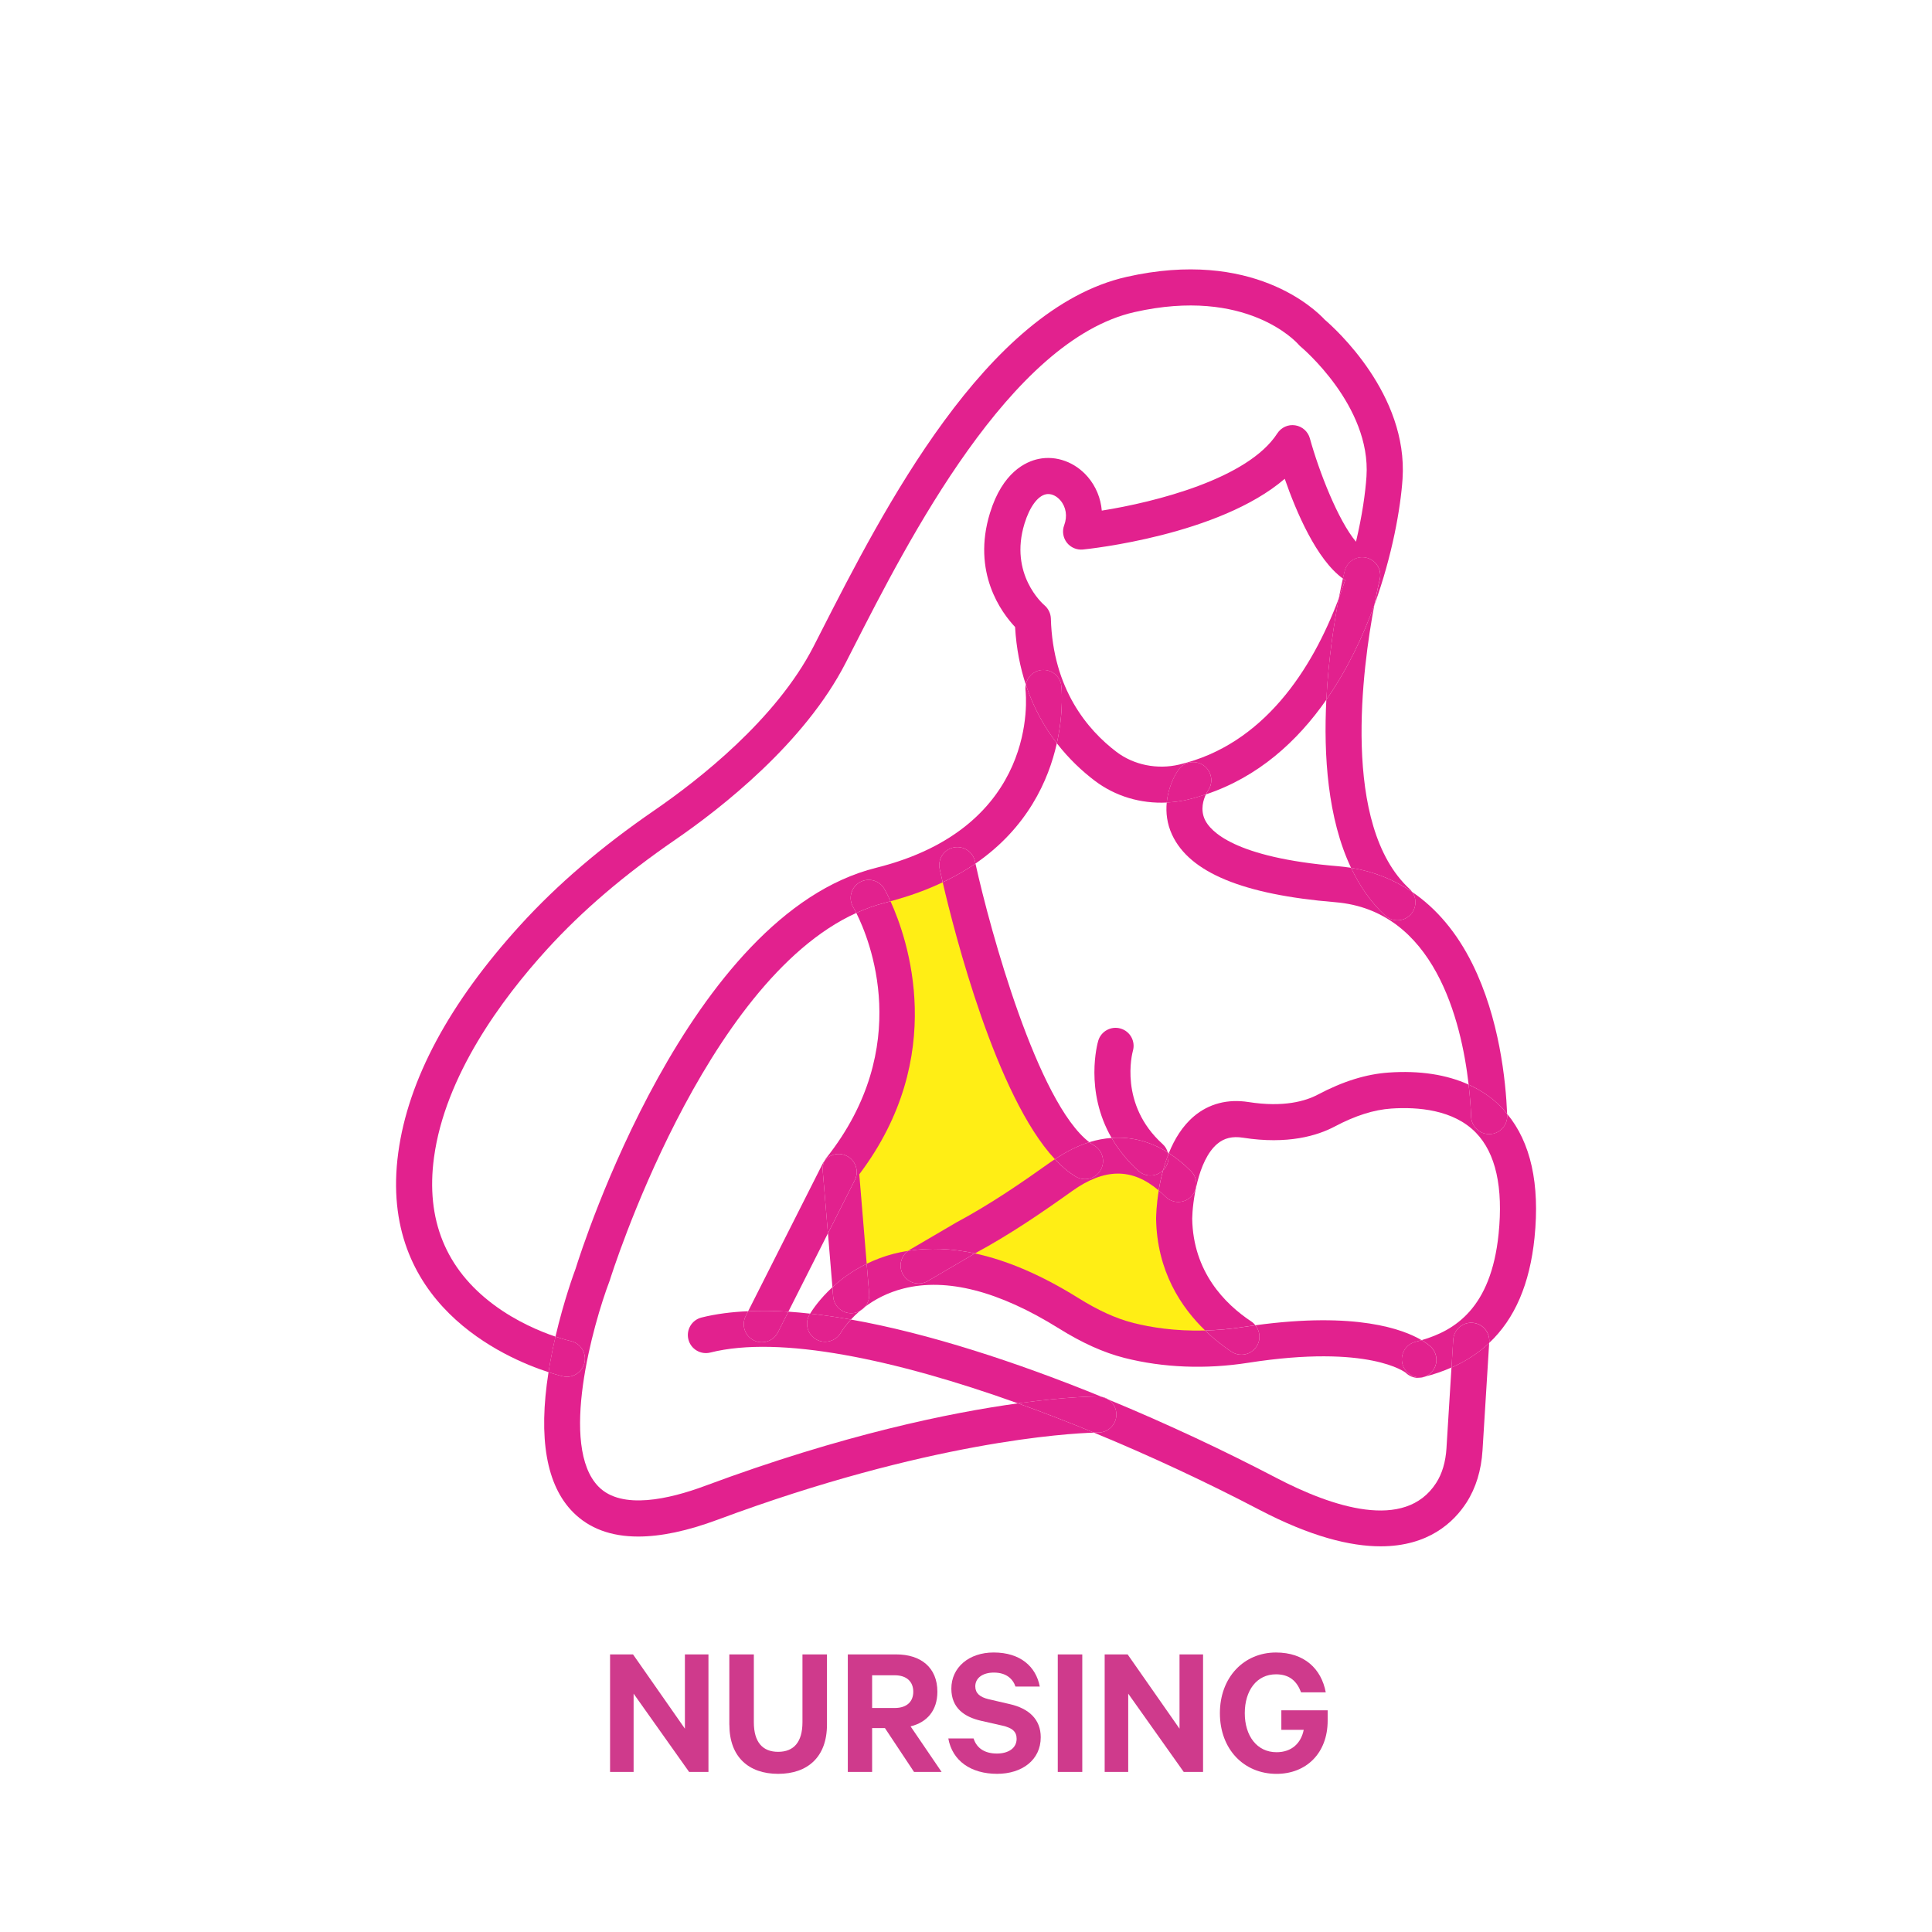 <?xml version="1.0" encoding="UTF-8"?>
<svg id="Layer_1" data-name="Layer 1" xmlns="http://www.w3.org/2000/svg" viewBox="0 0 1080 1080">
  <defs>
    <style>
      .cls-1 {
        fill: #ffee15;
        stroke: #ffee15;
        stroke-miterlimit: 10;
        stroke-width: .53px;
      }

      .cls-2 {
        fill: #e2218e;
      }

      .cls-2, .cls-3 {
        stroke-width: 0px;
      }

      .cls-3 {
        fill: #cf3a8c;
      }
    </style>
  </defs>
  <g>
    <path class="cls-1" d="m480.33,656.45l4.15,50.01c4.53-2.21,9.54-4.16,15.13-5.61,2.66-.69,5.37-1.2,8.11-1.64.24-.17.44-.36.7-.51l26.14-15.31c19.04-10.18,36.74-22.35,53.09-34.02.68-.49,1.37-.9,2.05-1.36-32.87-35.18-56.05-126.11-62.73-154.79-8.58,4.09-18.26,7.67-29.17,10.58,9.59,21.07,32.38,86.64-17.46,152.64Z"/>
    <path class="cls-1" d="m599.37,665.8c-16.72,11.94-34.88,24.4-54.36,34.86,18.03,3.89,37.29,12.15,57.65,24.84,11.38,7.1,21.19,11.55,30.88,14.01,9.51,2.42,23.27,4.68,40.1,4.23-13.35-12.88-26.93-33.12-27.4-62.51.02-1.64.19-7.81,1.47-15.76-14.82-12.67-30.3-12.54-48.35.33Z"/>
    <path class="cls-2" d="m310.5,747.18c-8.36-2.82-21.68-8.3-34.46-17.8-26.88-19.99-38.13-47.69-33.43-82.35,6.18-45.59,37.74-88.41,63.13-116.29,19.67-21.61,43.12-41.65,71.69-61.29,25.73-17.69,72.33-54.06,95.31-98.92l4.18-8.18c30.69-60.16,87.81-172.15,157.25-187.88,62.55-14.18,90.51,16.75,91.62,18.01.39.46.81.87,1.27,1.26.39.33,39.47,33.02,36.81,72.65-.61,9.13-2.42,21.95-5.86,36.43-10.06-11.97-20.68-39.29-25.78-57.77-1.06-3.83-4.27-6.69-8.2-7.29-3.96-.62-7.85,1.16-10.01,4.51-16.37,25.4-68.36,38.44-98.11,43.16-.59-6.88-3.24-13.48-7.81-18.82-7.07-8.27-17.62-12.13-27.54-10.06-7.12,1.48-20.12,7.36-27.15,30.19-10.24,33.26,6.38,55.65,14.03,63.76.69,12.01,2.86,22.67,5.99,32.18.82-4.17,4.2-7.55,8.64-8.09,5.5-.67,10.54,3.23,11.22,8.75.04.36,1.54,13.94-2.51,32.15,6.77,8.75,14.2,15.63,21.12,20.89,11.56,8.78,25.8,12.97,40.32,12.24.77-7.88,3.9-14.56,6.59-18.34,3.24-4.54,9.54-5.59,14.08-2.36,4.51,3.22,5.58,9.47,2.41,14-.09.14-.59.94-1.16,2.14,29.06-9.69,51-29.51,67.31-52.92,1.16-22.92,4.41-43.45,6.96-56.7-14.94,40.03-42.27,81.88-89.22,92.96-12.27,2.9-25.39.25-35.08-7.1-16.11-12.24-35.55-35.09-36.67-74.52-.08-2.86-1.43-5.6-3.6-7.45-.82-.69-19.86-17.32-11.13-45.65,2.86-9.29,7.33-15.41,11.96-16.37.43-.09.87-.13,1.32-.13,2.37,0,4.83,1.27,6.79,3.55,3.19,3.73,3.98,8.91,2.12,13.85-1.23,3.27-.68,6.94,1.44,9.71,2.13,2.77,5.55,4.23,9.01,3.9,3.48-.35,76.14-7.96,112.83-39.54,6.41,18.44,17.77,45.16,32.53,55.78.51-2.26.88-3.77,1-4.26,1.35-5.41,6.84-8.68,12.23-7.35,5.41,1.35,8.7,6.82,7.35,12.23-.06.25-1.34,5.54-2.97,14.09,10.08-27.84,14.63-54.3,15.71-70.39,3.17-47.34-37.7-84.09-43.5-89.06-5.28-5.71-40.39-39.84-110.8-23.9-78.66,17.83-136.32,130.86-170.77,198.4l-4.16,8.15c-20.96,40.91-64.62,74.88-88.78,91.49-29.86,20.52-54.45,41.57-75.18,64.33-39.74,43.65-62.69,86.44-68.21,127.17-11.42,84.29,59.51,114.8,84.01,122.74.29-1.84.58-3.68.92-5.57.89-4.94,1.9-9.75,2.97-14.32Z"/>
    <path class="cls-2" d="m619.64,782.36c-1.13-.76-2.42-1.29-3.81-1.55,1.27.52,2.54,1.02,3.81,1.55Z"/>
    <path class="cls-2" d="m394.12,830.61c-19.98,7.43-46.52,13.55-59.44.53-22.35-22.51-3.18-90.74,6.09-115.14.08-.2.15-.41.21-.62.54-1.76,52.23-166.32,137.69-205.04-.91-1.81-1.56-2.96-1.75-3.27-2.82-4.79-1.22-10.98,3.57-13.81,4.79-2.82,10.96-1.26,13.8,3.52.08.14,1.52,2.64,3.51,7.02,10.91-2.91,20.59-6.49,29.17-10.58-.8-3.43-1.37-6-1.68-7.45-1.19-5.45,2.27-10.82,7.71-12,5.47-1.18,10.82,2.27,12.01,7.72.09.4.19.84.28,1.25,29.13-20.06,40.9-46.63,45.49-67.27-6.87-8.87-13.04-19.71-17.35-32.81-.2,1.01-.29,2.05-.17,3.13.36,3.11,7.89,76.54-83.49,99.31-104.91,26.14-164.37,212.4-167.98,224.04-.93,2.49-6.61,17.99-11.28,38.04,5.14,1.73,8.41,2.46,8.5,2.48,5.45,1.17,8.91,6.54,7.74,11.99-1.02,4.73-5.2,7.97-9.86,7.97-.7,0-1.42-.07-2.13-.23-.18-.04-3.25-.75-8.14-2.33-5.8,36.9-1.21,63.24,13.72,78.28,8.99,9.06,21.17,13.6,36.44,13.6,12.69,0,27.51-3.13,44.38-9.41,117.9-43.86,196.01-48.24,210.37-48.67-14.2-5.85-28.42-11.34-42.49-16.38-37.71,5.2-97.7,17.4-174.92,46.13Zm-62.73-118.2h-.05.05Z"/>
    <path class="cls-2" d="m316.89,769.61c4.65,0,8.84-3.24,9.86-7.97,1.17-5.45-2.29-10.82-7.74-11.99-.08-.02-3.36-.75-8.5-2.48-1.06,4.57-2.08,9.37-2.97,14.32-.34,1.89-.63,3.73-.92,5.57,4.88,1.58,7.96,2.29,8.14,2.33.72.15,1.43.23,2.13.23Z"/>
    <path class="cls-2" d="m593.29,383.32c-.68-5.52-5.72-9.41-11.22-8.75-4.44.54-7.82,3.92-8.64,8.09,4.31,13.09,10.48,23.93,17.35,32.81,4.05-18.21,2.56-31.79,2.51-32.15Z"/>
    <path class="cls-2" d="m470.03,744.95c-2.75,4.81-8.9,6.53-13.73,3.81-4.83-2.72-6.58-8.81-3.89-13.65.05-.09.23-.39.46-.78-4.13-.45-8.2-.84-12.17-1.1l-5.83,11.55c-1.78,3.52-5.33,5.54-9.02,5.54-1.53,0-3.08-.34-4.54-1.08-4.97-2.51-6.97-8.58-4.46-13.56l1.37-2.71c-9.39.42-18.16,1.54-26.09,3.54-5.4,1.36-8.68,6.85-7.31,12.26,1.36,5.41,6.87,8.67,12.26,7.31,38.85-9.81,103.51,3.87,171.97,28.4,27.77-3.83,43.49-3.86,45-3.85.61,0,1.21.08,1.79.19-47.6-19.42-96.85-35.51-140.16-43.19-3.65,3.95-5.47,7.02-5.64,7.32Z"/>
    <path class="cls-2" d="m808.6,809.48c-.48,7.74-2.42,14.3-5.78,19.5-17.47,27.12-58.29,13.4-89.46-2.89-28.64-14.97-60.73-30.11-93.73-43.73,2.69,1.82,4.45,4.91,4.43,8.4-.02,5.56-4.54,10.05-10.1,10.05-.01,0,0,0-.05,0-.13,0-.95,0-2.39.05,31.69,13.05,63.22,27.82,92.49,43.12,28.64,14.98,50.75,20.42,67.77,20.42,26.74,0,40.9-13.45,48.01-24.48,5.24-8.14,8.25-17.96,8.95-29.18l3.72-60.03c-5.98,5.63-13,10.21-21.08,13.76l-2.79,45.02Z"/>
    <path class="cls-2" d="m613.97,800.81c5.55,0,10.07-4.49,10.1-10.05.02-3.49-1.74-6.58-4.43-8.4-1.27-.52-2.54-1.03-3.81-1.55-.58-.11-1.18-.19-1.79-.19-1.51,0-17.23.03-45,3.85,14.07,5.04,28.29,10.53,42.49,16.38,1.44-.04,2.26-.05,2.39-.05.05,0,.04,0,.05,0Z"/>
    <path class="cls-2" d="m788.57,511.21c-1.99,2.16-4.7,3.25-7.42,3.25-2.45,0-4.9-.88-6.84-2.67-8.05-7.42-14.25-16.54-19.05-26.66-2.35-.38-4.73-.7-7.17-.9-58.35-4.8-71.55-19.75-74.51-25.94-2.72-5.68-.86-11.3.55-14.26-3.35,1.12-6.76,2.15-10.31,2.99-3.86.91-7.74,1.38-11.61,1.57-.54,5.61.1,11.82,2.99,18.04,9.81,21.13,39.66,33.47,91.24,37.71,55.29,4.55,70.43,66.03,74.54,101.96,7.13,3.23,13.37,7.53,18.57,12.91,1.06,1.1,1.98,2.34,2.95,3.52-.76-18.59-4.32-53.48-19.43-83.93-8.67-17.48-20.04-30.94-33.65-40.19,2.64,3.8,2.41,9.05-.86,12.59Z"/>
    <path class="cls-2" d="m674.13,444.04c.57-1.19,1.07-2,1.16-2.14,3.17-4.53,2.1-10.78-2.41-14-4.54-3.23-10.84-2.18-14.08,2.36-2.69,3.78-5.82,10.46-6.59,18.34,3.87-.19,7.75-.66,11.61-1.57,3.54-.84,6.96-1.87,10.31-2.99Z"/>
    <path class="cls-2" d="m633.54,739.52c-9.7-2.46-19.51-6.92-30.88-14.01-20.37-12.7-39.62-20.96-57.65-24.84-.2.11-.39.23-.59.33l-25.8,15.12c-1.6.94-3.36,1.38-5.09,1.38-3.47,0-6.84-1.78-8.72-4.99-2.67-4.56-1.32-10.31,2.91-13.3-2.74.43-5.45.95-8.11,1.64-5.59,1.45-10.6,3.4-15.13,5.61l1.39,16.7c.23,2.82-.73,5.47-2.45,7.45,5.41-4.08,12.56-8.03,21.66-10.33,24.14-6.11,53.37,1.43,86.9,22.35,13.01,8.12,24.98,13.49,36.59,16.45,21.55,5.48,45.45,6.44,69.13,2.73,68.02-10.63,88.06,5.55,88.09,5.55,1.97,1.93,4.52,2.9,7.08,2.9,1.15,0,2.3-.23,3.4-.62-.03,0-.05.02-.08.02-.83.21-1.65.31-2.47.31-4.52,0-8.63-3.05-9.78-7.63-1.36-5.41,1.92-10.89,7.32-12.25,1.14-.29,2.29-.6,3.44-.93-10.24-6.07-36.59-16.03-92.96-8.33,2.72,3.33,3.14,8.14.64,11.92-3.07,4.65-9.32,5.93-13.98,2.85-4.35-2.87-9.53-6.82-14.75-11.85-16.84.45-30.6-1.81-40.1-4.23Z"/>
    <path class="cls-2" d="m475.8,734.09c-5.2,0-9.61-3.99-10.05-9.26l-.44-5.27c-7.17,6.62-11.18,12.68-12.45,14.77,7.38.81,14.99,1.92,22.8,3.3,1.39-1.51,3.04-3.13,4.99-4.8-1.21.66-2.56,1.1-4.01,1.22-.28.02-.57.03-.85.03Z"/>
    <path class="cls-2" d="m452.41,735.11c-2.69,4.85-.94,10.93,3.89,13.65,4.83,2.72,10.97,1,13.73-3.81.17-.3,1.99-3.38,5.64-7.32-7.81-1.38-15.42-2.49-22.8-3.3-.24.39-.41.69-.46.78Z"/>
    <path class="cls-2" d="m462.04,647.12c-.43.54-.79,1.13-1.09,1.74,2.92-3.65,8.08-4.88,12.42-2.69,4.97,2.51,6.97,8.58,4.46,13.56l-15,29.7,2.5,30.13c4.88-4.5,11.22-9.22,19.17-13.1l-4.15-50.01c49.84-66,27.05-131.57,17.46-152.64-1.06.28-2.06.6-3.15.87-5.45,1.36-10.77,3.31-15.98,5.67,7.32,14.57,32.37,74.82-16.63,136.78Z"/>
    <path class="cls-2" d="m483.42,730.61c-.98.74-1.89,1.48-2.76,2.22,1.05-.58,1.98-1.33,2.76-2.22Z"/>
    <path class="cls-2" d="m497.8,503.81c-1.99-4.38-3.43-6.88-3.51-7.02-2.84-4.78-9.01-6.35-13.8-3.52-4.79,2.83-6.38,9.01-3.57,13.81.18.31.84,1.46,1.75,3.27,5.21-2.36,10.53-4.31,15.98-5.67,1.09-.27,2.08-.59,3.15-.87Z"/>
    <path class="cls-2" d="m465.75,724.83c.44,5.27,4.85,9.26,10.05,9.26.28,0,.56,0,.85-.03,1.46-.12,2.81-.56,4.01-1.22.87-.74,1.78-1.48,2.76-2.22,1.72-1.98,2.68-4.62,2.45-7.45l-1.39-16.7c-7.95,3.88-14.29,8.59-19.17,13.1l.44,5.27Z"/>
    <path class="cls-2" d="m459.9,654.21c-.15-1.86.22-3.71,1.05-5.35-.43.54-.82,1.13-1.14,1.77l-41.59,82.34c7.14-.32,14.63-.25,22.48.26l22.12-43.8-2.92-35.22Z"/>
    <path class="cls-2" d="m418.22,732.97l-1.37,2.71c-2.51,4.97-.52,11.04,4.46,13.56,1.46.74,3.01,1.08,4.54,1.08,3.69,0,7.24-2.03,9.02-5.54l5.83-11.55c-7.85-.51-15.34-.58-22.48-.26Z"/>
    <path class="cls-2" d="m462.82,689.43l15-29.7c2.51-4.97.52-11.04-4.46-13.56-4.34-2.19-9.5-.96-12.42,2.69-.83,1.65-1.2,3.49-1.05,5.35l2.92,35.22Z"/>
    <path class="cls-2" d="m643.14,657.12c-2.41,0-4.84-.86-6.77-2.61-6.53-5.91-11.38-12.15-14.98-18.4-4.12.3-8.28,1.07-12.47,2.38.92.7,1.84,1.34,2.76,1.89,4.79,2.86,6.35,9.05,3.49,13.84-1.89,3.17-5.24,4.92-8.68,4.92-1.76,0-3.54-.46-5.16-1.42-4-2.39-7.88-5.69-11.64-9.71-.68.46-1.37.87-2.05,1.36-16.35,11.66-34.05,23.84-53.09,34.02l-26.14,15.31c-.25.15-.46.34-.7.51,11.74-1.86,24.19-1.37,37.28,1.45,19.48-10.46,37.64-22.92,54.36-34.86,18.05-12.87,33.53-13,48.35-.33.56-3.49,1.36-7.32,2.44-11.26-1.95,1.9-4.47,2.91-7.03,2.91Z"/>
    <path class="cls-2" d="m653.06,645.44c.11-.28.21-.56.32-.84-.19-.12-.38-.27-.58-.39.12.4.19.81.26,1.23Z"/>
    <path class="cls-2" d="m504.81,712.51c1.88,3.21,5.25,4.99,8.72,4.99,1.73,0,3.49-.44,5.09-1.38l25.8-15.12c.2-.11.39-.23.59-.33-13.1-2.82-25.54-3.31-37.28-1.45-4.23,2.99-5.58,8.74-2.91,13.3Z"/>
    <path class="cls-2" d="m589.7,648.01c6.42-4.33,12.85-7.52,19.22-9.51-28.88-22.14-55.29-117.97-63.63-155.76-5.46,3.76-11.57,7.27-18.32,10.48,6.68,28.68,29.86,119.61,62.73,154.79Z"/>
    <path class="cls-2" d="m545.01,481.49c-1.18-5.45-6.54-8.89-12.01-7.72-5.45,1.18-8.9,6.56-7.71,12,.31,1.44.88,4.01,1.68,7.45,6.75-3.22,12.86-6.73,18.32-10.48-.09-.41-.19-.85-.28-1.25Z"/>
    <path class="cls-2" d="m601.34,657.73c1.62.97,3.4,1.42,5.16,1.42,3.44,0,6.79-1.75,8.68-4.92,2.86-4.78,1.29-10.98-3.49-13.84-.92-.55-1.84-1.19-2.76-1.89-6.37,1.99-12.8,5.18-19.22,9.51,3.76,4.02,7.64,7.32,11.64,9.71Z"/>
    <path class="cls-2" d="m652.8,644.21c-.5-1.74-1.45-3.37-2.89-4.67-24.52-22.18-16.98-50.78-16.61-52.12,1.53-5.34-1.54-10.91-6.88-12.46-5.34-1.55-10.95,1.51-12.51,6.86-.4,1.37-7.78,27.86,7.47,54.29,10.89-.8,21.48,1.88,31.41,8.1Z"/>
    <path class="cls-2" d="m643.14,657.12c2.56,0,5.08-1.01,7.03-2.91.79-2.9,1.75-5.84,2.9-8.77-.07-.41-.14-.82-.26-1.23-9.94-6.22-20.52-8.89-31.41-8.1,3.61,6.25,8.45,12.49,14.98,18.4,1.93,1.74,4.35,2.61,6.77,2.61Z"/>
    <path class="cls-2" d="m842.54,623.5c.21,5.57-4.13,10.26-9.7,10.47-.13,0-.26,0-.39,0-5.4,0-9.87-4.27-10.08-9.71-.17-4.49-.56-10.72-1.39-17.96-12.36-5.6-27.42-7.94-44.63-6.74-12.66.86-25.66,4.91-39.75,12.37-6.78,3.58-18.99,7.21-38.7,4.12-11.62-1.83-22.15.93-30.47,7.96-6.46,5.45-10.93,12.88-14.05,20.58,4.27,2.74,8.43,6.08,12.43,10.12,3.92,3.96,3.9,10.35-.06,14.27-3.95,3.92-10.34,3.9-14.27-.06-1.25-1.26-2.5-2.39-3.75-3.46-1.28,7.95-1.45,14.12-1.47,15.76.46,29.4,14.05,49.64,27.4,62.51,6.54-.17,13.51-.72,20.93-1.87,2.44-.38,4.82-.73,7.16-1.05-.63-.77-1.34-1.49-2.21-2.06-14.84-9.81-32.62-27.81-33.09-57.54.14-8.46,2.94-32.47,14.03-41.8,3.88-3.26,8.43-4.33,14.31-3.43,25.19,3.95,41.78-1.2,51.27-6.22,11.54-6.11,21.91-9.4,31.69-10.07,14.64-.99,34.75.54,47.33,13.54,11.05,11.43,15.3,30.47,12.64,56.61-4.23,41.56-24.56,53.95-42.99,59.3,3.06,1.81,4.69,3.28,5.24,3.82,3.97,3.91,4.02,10.3.11,14.27-1.1,1.12-2.41,1.9-3.79,2.39,5.42-1.37,10.44-3.12,15.13-5.18l.96-15.55c.35-5.56,5.18-9.84,10.7-9.45,5.56.34,9.79,5.13,9.45,10.7l-.03.54c14.29-13.47,22.68-32.94,25.31-58.81,3.06-30.09-2.14-53.26-15.27-69.16.01.25.03.52.03.77Z"/>
    <path class="cls-2" d="m823.06,739.46c-5.52-.39-10.35,3.88-10.7,9.45l-.96,15.55c8.08-3.54,15.1-8.12,21.08-13.76l.03-.54c.34-5.56-3.89-10.35-9.45-10.7Z"/>
    <path class="cls-2" d="m820.98,606.31c.83,7.24,1.22,13.47,1.39,17.96.21,5.44,4.68,9.71,10.08,9.71.13,0,.26,0,.39,0,5.57-.21,9.91-4.9,9.7-10.47,0-.24-.02-.52-.03-.77-.98-1.18-1.89-2.42-2.95-3.52-5.2-5.38-11.45-9.68-18.57-12.91Z"/>
    <path class="cls-2" d="m783.93,762.34c1.15,4.58,5.26,7.64,9.78,7.63.82,0,1.64-.1,2.47-.31.03,0,.05-.02.08-.02,1.39-.5,2.69-1.27,3.79-2.39,3.91-3.97,3.86-10.36-.11-14.27-.55-.54-2.18-2.01-5.24-3.82-1.16.34-2.3.65-3.44.93-5.41,1.36-8.69,6.84-7.32,12.25Z"/>
    <path class="cls-2" d="m702.38,752.75c2.5-3.77,2.08-8.59-.64-11.92-2.33.32-4.72.67-7.16,1.05-7.43,1.16-14.39,1.7-20.93,1.87,5.22,5.03,10.4,8.98,14.75,11.85,4.66,3.08,10.91,1.8,13.98-2.85Z"/>
    <path class="cls-2" d="m650.63,653.8c-.14.16-.31.27-.46.41-1.08,3.94-1.88,7.78-2.44,11.26,1.25,1.07,2.51,2.2,3.75,3.46,3.93,3.96,10.32,3.98,14.27.06,3.96-3.92,3.98-10.31.06-14.27-4-4.03-8.16-7.38-12.43-10.12-.11.28-.21.56-.32.84.46,2.91-.3,6-2.43,8.36Z"/>
    <path class="cls-2" d="m650.63,653.8c2.13-2.36,2.9-5.45,2.43-8.36-1.15,2.93-2.11,5.87-2.9,8.77.15-.15.32-.26.46-.41Z"/>
    <path class="cls-2" d="m750.69,323.4c-.6,2.64-1.39,6.35-2.29,11.02,1.26-3.38,2.47-6.76,3.56-10.1-.43-.28-.85-.62-1.27-.92Z"/>
    <path class="cls-2" d="m755.26,485.13c12.54,2.02,23.99,6.56,34.17,13.49-.41-.59-.88-1.16-1.44-1.67-38.52-35.51-26.25-124.29-19.7-158.83-6.48,17.89-15.25,36.34-26.86,53-1.58,31.04.73,66.41,13.82,94.02Z"/>
    <path class="cls-2" d="m763.91,311.79c-5.39-1.34-10.88,1.94-12.23,7.35-.12.49-.49,1.99-1,4.26.42.31.84.65,1.27.92-1.09,3.34-2.3,6.71-3.56,10.1-2.54,13.25-5.79,33.78-6.96,56.7,11.61-16.66,20.38-35.11,26.86-53,1.62-8.56,2.9-13.84,2.97-14.09,1.35-5.41-1.94-10.89-7.35-12.23Z"/>
    <path class="cls-2" d="m774.31,511.79c1.94,1.79,4.39,2.67,6.84,2.67,2.72,0,5.43-1.09,7.42-3.25,3.27-3.54,3.5-8.79.86-12.59-10.19-6.92-21.63-11.47-34.17-13.49,4.8,10.12,11,19.23,19.05,26.66Z"/>
  </g>
  <g>
    <path class="cls-3" d="m396.03,990.52h-10.81l-31.03-43.76v43.76h-13.16v-65.69h12.84l29,41.51v-41.51h13.16v65.69Z"/>
    <path class="cls-3" d="m407.7,964.09v-39.27h13.7v37.88c0,11.23,4.92,16.58,13.59,16.58s13.59-5.35,13.59-16.58v-37.88h13.7v39.27c0,18.08-10.81,27.5-27.28,27.5s-27.28-9.42-27.28-27.5Z"/>
    <path class="cls-3" d="m487.52,966.01v24.5h-13.59v-65.69h27.07c13.8,0,23,7.38,23,20.86,0,10.49-5.78,17.12-14.98,19.37l17.33,25.46h-15.41l-16.26-24.5h-7.17Zm0-11.23h12.63c6.85,0,10.38-3.64,10.38-9.09s-3.53-9.2-10.38-9.2h-12.63v18.3Z"/>
    <path class="cls-3" d="m544.23,971.79c1.82,5.78,6.63,8.45,13.05,8.45s11.02-3,11.02-8.24c0-3.96-2.35-6.1-8.03-7.38l-11.77-2.67c-9.42-2.14-16.69-7.17-16.69-17.98,0-11.88,9.84-20.22,23.65-20.22,14.98,0,23.65,7.92,25.79,19.04h-13.59c-1.5-4.39-5.24-7.81-12.09-7.81-6.21,0-10.38,3-10.38,7.7,0,3.74,2.46,5.99,7.38,7.17l11.98,2.78c10.7,2.46,17.23,8.56,17.23,18.51,0,12.73-10.49,20.44-24.39,20.44-14.66,0-25.04-7.28-27.28-19.79h14.12Z"/>
    <path class="cls-3" d="m605,990.52h-13.7v-65.69h13.7v65.69Z"/>
    <path class="cls-3" d="m672.52,990.52h-10.81l-31.03-43.76v43.76h-13.16v-65.69h12.84l29,41.51v-41.51h13.16v65.69Z"/>
    <path class="cls-3" d="m716.28,966.98v-10.91h25.89v5.78c0,18.19-11.98,29.75-28.57,29.75-18.3,0-31.67-13.8-31.67-33.92s13.48-33.92,31.35-33.92c15.83,0,25.36,9.09,27.82,22.25h-13.8c-2.35-6.21-6.42-10.06-14.02-10.06-10.81,0-17.44,9.09-17.44,21.72s6.74,21.83,17.76,21.83c8.45,0,13.7-5.03,15.19-12.52h-12.52Z"/>
  </g>
</svg>